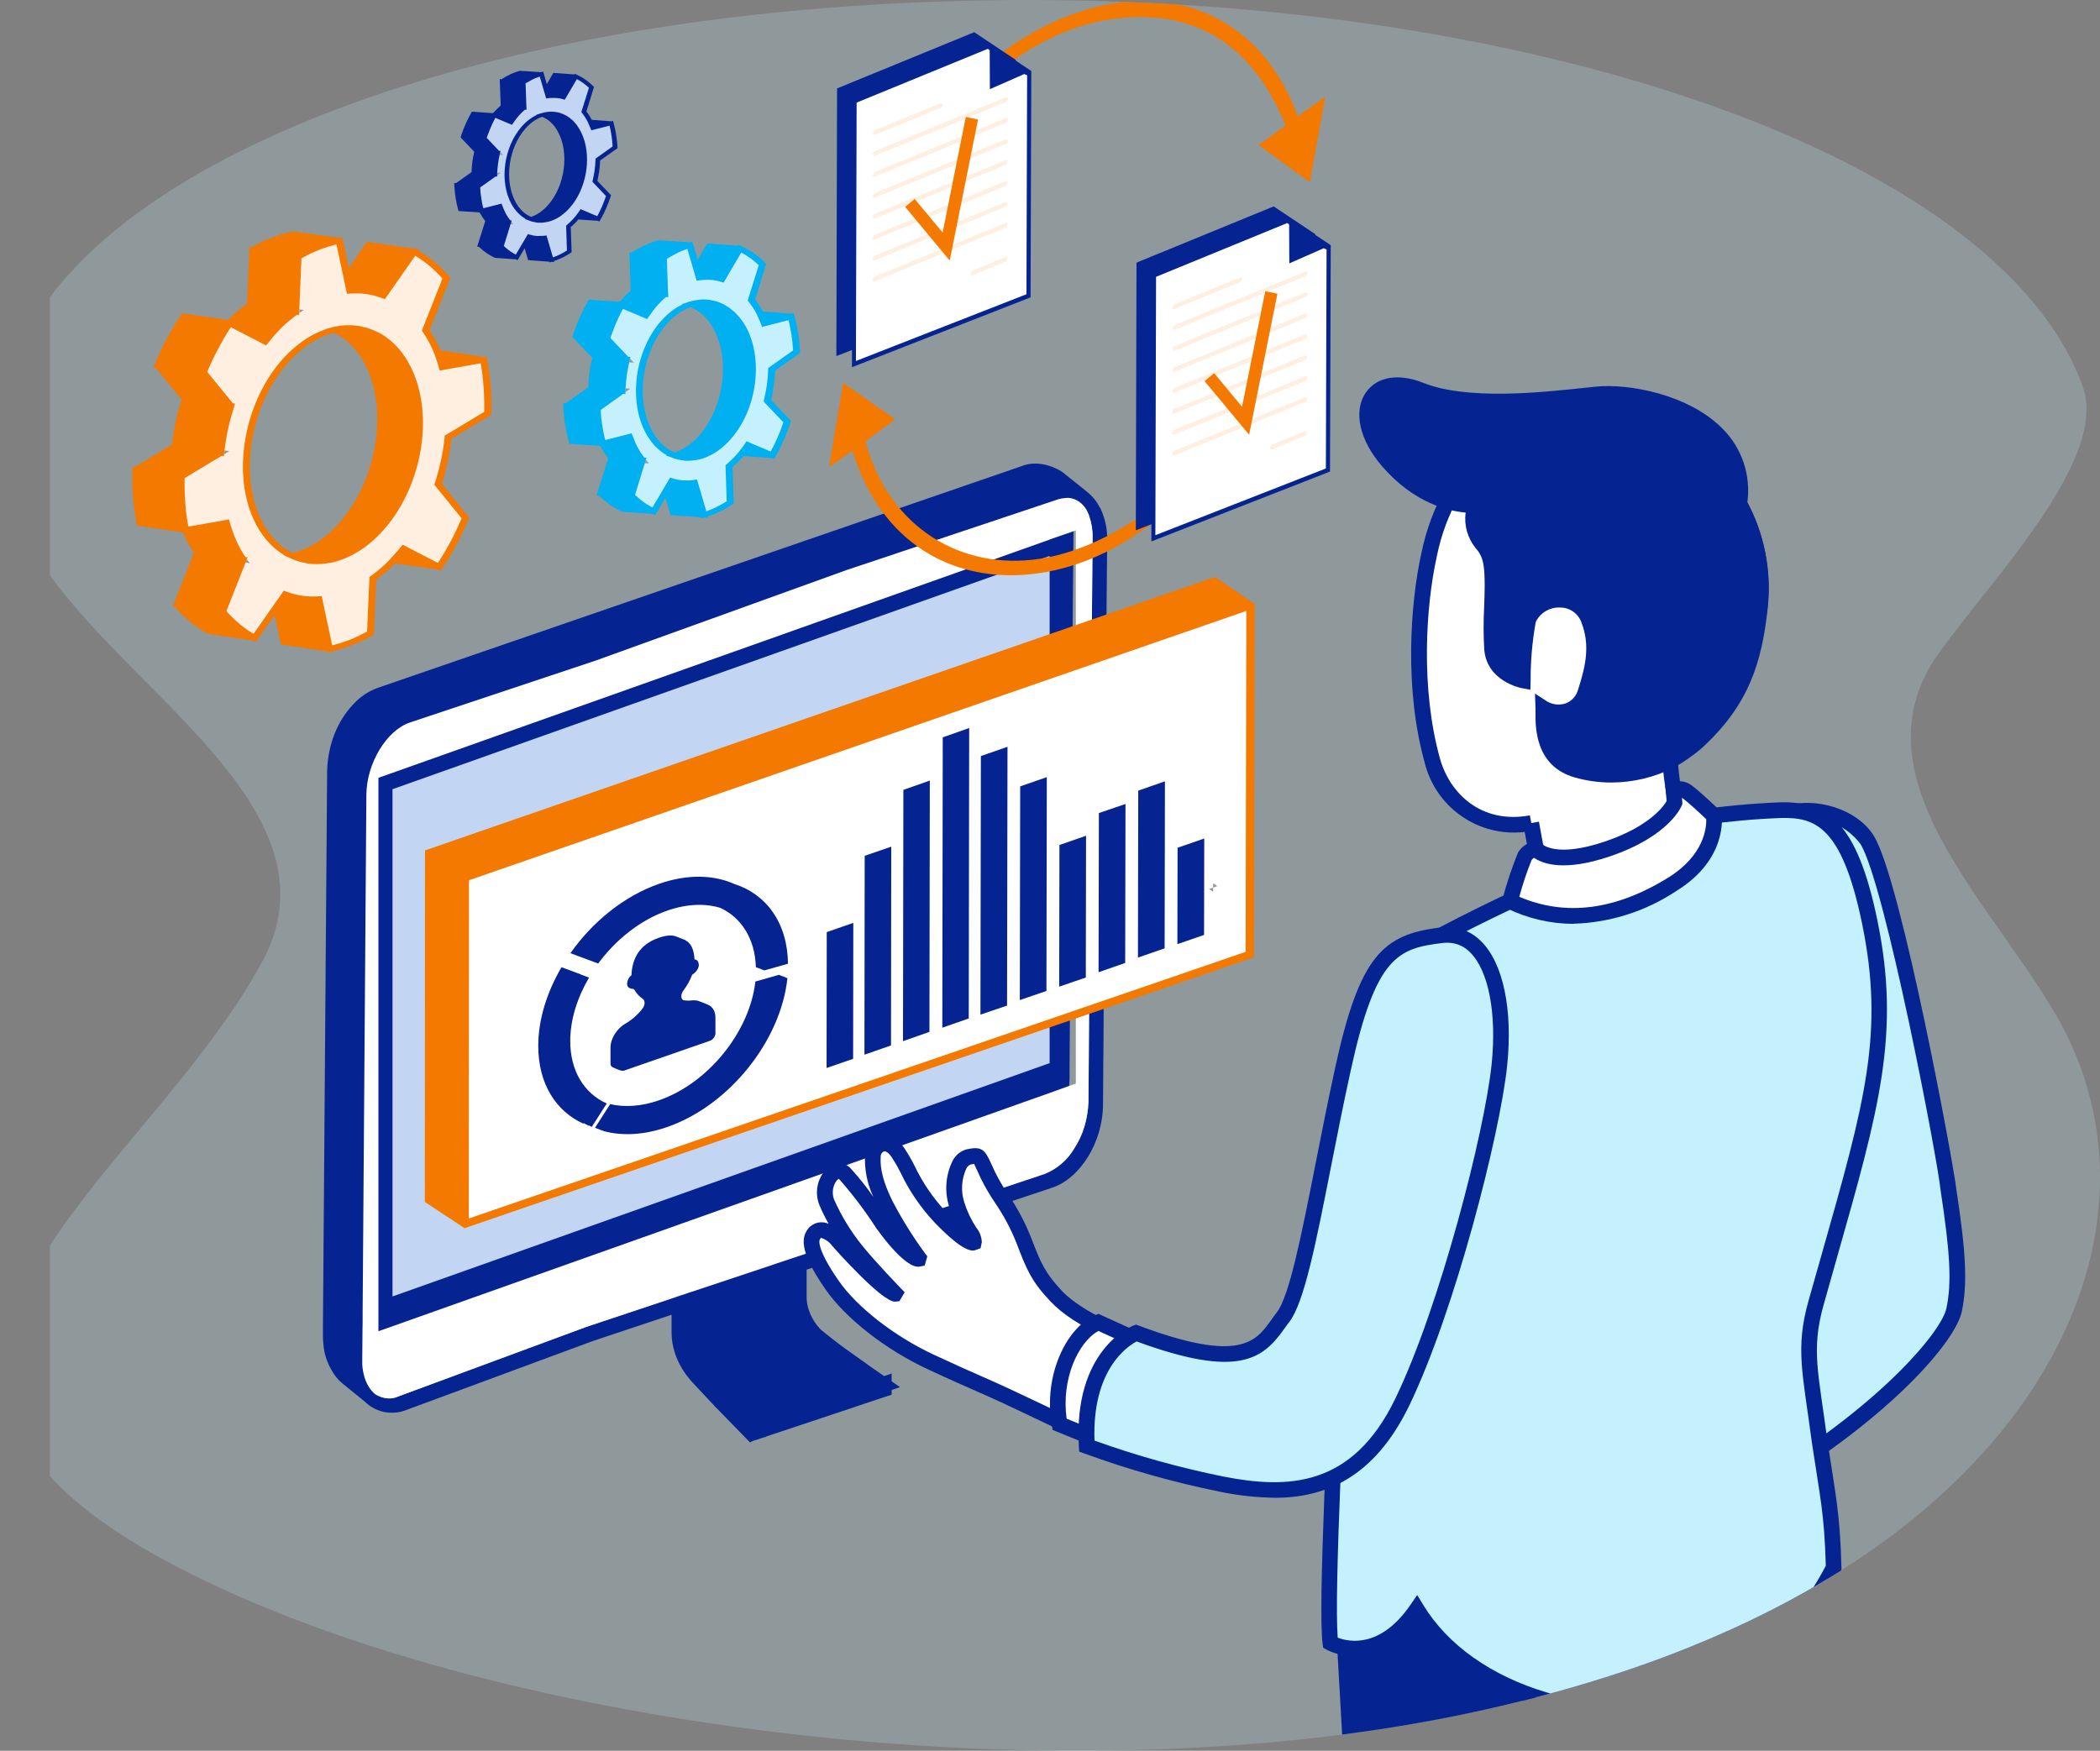 <svg xmlns="http://www.w3.org/2000/svg" xmlns:xlink="http://www.w3.org/1999/xlink" id="Layer_2" viewBox="0 0 336 280.19"><rect x="0" y="0" width="336" height="280.19" fill="#808080" stroke="none"/><defs><style>.cls-1{fill:#f37900;}.cls-2,.cls-3{fill:#c5f1ff;}.cls-3{opacity:.22;}.cls-4{fill:#fff;}.cls-5{fill:none;}.cls-6{fill:#ffefe1;}.cls-7{fill:#062491;}.cls-8{clip-path:url(#clippath);}.cls-9{fill:#00b0f0;}.cls-10{fill:#c2d5f2;}</style><clipPath id="clippath"><path class="cls-5" d="M336,188.43c0,13.29-5.03,26.96-14.83,39.46-12.22,15.59-37.43,36.35-88.17,46.69-31.48,6.42-70.12,7.36-108.78,2.64-37.11-4.52-70.64-13.65-94.41-25.71h0C8.48,240.7-.7,229.56.89,216.46c1.42-11.65,11.2-23.4,21.55-35.83,7.16-8.61,14.57-17.5,19.59-26.86,8.98-16.75-5.18-31.04-18.89-44.86-7.67-7.74-15.61-15.74-19.57-24.17-10.52-22.37,2.47-44.58,35.66-60.93C67.71,9.77,108.25,1.37,153.39.15c42.39-1.15,84.07,4.41,117.36,15.67,33.73,11.41,55.92,27.75,62.49,46.03,3.32,9.23-7.78,23.2-16.69,34.43-2.35,2.96-4.57,5.76-6.32,8.21-10.83,15.18-.03,30.53,10.41,45.38,4.33,6.16,8.42,11.97,10.95,17.7,2.95,6.68,4.41,13.72,4.41,20.87Z"></path></clipPath></defs><g id="Layer_1-2"><g class="cls-8"><rect class="cls-3" x="-17.01" y="-56.06" width="378" height="328.02" transform="translate(64.05 279.94) rotate(-90)"></rect><g id="Group_5765"><path class="cls-7" d="M175.98,81.25c-.53-1.07-1.33-2.02-2.3-2.73h0s0-.02,0-.02l-3.77-3.01c-1.92-1.2-4.08-1.59-5.91-1.08l-103.56,35.67c-1.5.55-2.82,1.43-3.88,2.59-2.6,2.73-4.08,6.46-4.22,10.65l-.67,89.07v1.26s0,.05,0,.05c0,.34,0,.68.04.99l.03.31c.09,1.86.82,3.79,2.08,5.43.3.36.63.7.99.99l3.54,2.87c.12.13.25.24.38.35.2.17.41.32.62.46,0,0,0,.01.02.01h0s.08.06.08.06v-.02c.59.38,1.22.64,1.86.79,1.24.25,2.45.18,3.51-.22l29.06-10.75,1.13-.41,3.05-1.02,9.39-3.13h0s0,2.88,0,2.88c0,2.77,1.23,5.69,3.36,7.96l3.82,4.09h.02s0,0,0,0l3.58,3.68,1.77,1.82.39-.21h0s1.82-.6,1.82-.6h0s.33-.05.33-.05l-.05-.05h0s7.35-2.45,7.35-2.45l1.15-.38,1.15-.39,3.02-1h0s1.17-.39,1.17-.39l.88-.3,1.18-.4,3.43-1.14.84-.28v-.75l.53-.18.81-.28-.72-.5-.62-.43v-1.24l-.43.15-.77.26c-.8-.56-1.56-1.09-2.26-1.58-.37-.27-.74-.53-1.08-.77-.37-.27-.73-.53-1.08-.77-1.92-1.33-3.79-2.74-5.6-4.23-.09-.08-.16-.15-.23-.21-1.3-1.4-2.08-3.17-2.15-4.88,0-.08-.01-.17,0-.25v-4.35l39.29-13.12c4.53-1.51,8.09-7.33,8.13-13.23l.04-5.26v-1.32s.02-1.32.02-1.32l.42-61.96.19-20.47h0c.06-1.73-.32-3.54-1.12-5.26ZM107.41,207.8h0s-13.59,4.54-13.59,4.54l-30.19,11.17c-1,.47-2.27.36-3.43-.29-.16-.1-.31-.22-.45-.35h0s.25-1.64.25-1.64l47.4-16.32h0s0,2.89,0,2.89ZM174.83,85.96l-.19,20.47-.43,63.31v1.32s-.02,1.32-.02,1.32l-.03,3.92c-.1,2.76-.87,5.29-2.23,7.4-1.09,1.88-2.72,3.31-4.74,4.13l-38.17,12.75v-3.12l34.01-11.71c2.44-.96,4.41-2.67,5.7-4.94,1.27-2.04,2.07-4.43,2.33-7.02h0c0-.12.02-.23.03-.34.02-.31.04-.63.04-.94v-1.71s.47-68.16.47-68.16l.16-17.67h0s.03-2.82.03-2.82c0-.5-.02-1.01-.07-1.53l.43.02,2.13,1.94h0c.38,1.13.56,2.27.54,3.37h0Z"></path><path class="cls-4" d="M174.29,82.59c-.08-.23-.17-.45-.28-.67-.65-1.45-2.17-2.4-3.53-2.22-.37.02-.73.08-1.07.18-.09.02-.18.04-.26.08l-33.79,11.3-40.09,14.47-29.69,9.9c-3.73,1.25-6.92,6.53-6.96,11.54l-.6,83v1.32s-.02,1.33-.02,1.33l-.04,4.69v.21c0,.23,0,.46,0,.69.02.28.05.57.1.85.04.24.08.48.14.71.17.75.48,1.49.93,2.17.18.27.39.52.63.74.14.13.29.25.45.35,1.16.65,2.43.75,3.43.29l30.19-11.17,13.59-4.53.57-.19.56-.19.57-.19.47-.15.66-.23.47-.15,16.01-5.34,2.28-.76,38.17-12.75c2.01-.83,3.65-2.25,4.74-4.13,1.37-2.1,2.13-4.64,2.23-7.4l.03-3.92v-1.32s.02-1.32.02-1.32l.43-63.31.19-20.47h0c.03-1.1-.16-2.24-.54-3.37ZM172.09,173.43l-.31.11-.25.09-.46.16h0s-1.23.44-1.23.44l-1.28.46-.84.3-4.81,1.71h0s-25.07,8.9-25.07,8.9l-9.27,3.29-.68.24-.64.23-16.5,5.86h0s-.47.17-.47.17l-.67.24-.18.06-.29.1h0s-.35.13-.35.13l-.22.08h0s-.56.2-.56.2l-.57.2-36.65,13.01-10.24,3.64h0s0,0,0,0v-4.74h0v-83.83l107.42-38.13v-.02l2.64-.91.06-.02,1.14-.4.32-.12v88.57Z"></path><polygon class="cls-10" points="167.94 88.98 167.94 170.14 62.8 207.48 62.8 126.3 167.94 88.98"></polygon><path class="cls-6" d="M38.73,89.95l.18-.43c-.12-.16-.22-.32-.31-.48-.13-.19-.25-.39-.36-.59-.08-.13-.16-.26-.23-.39-.23-.41-.45-.83-.65-1.27-.45-1-.81-2.04-1.12-3.14l-6.02,1.07-.54.1c-.02-.15-.07-.31-.07-.46-.11-.54-.19-1.09-.28-1.64-.08-.69-.16-1.39-.21-2.1-.06-.71-.11-1.42-.11-2.15-.02-.57-.03-1.14,0-1.72,0-.15,0-.31,0-.46l.55-.33,5.16-3.12.61-.37c.02-.16.03-.3.05-.46.25-2.24.72-4.46,1.42-6.63.03-.14.08-.29.13-.44l-.42-.51-3.57-4.39-.38-.47c.05-.15.12-.3.2-.44,1.02-2.46,2.28-4.82,3.72-7.02.08-.14.16-.28.24-.4l.47.25,5.22,2.69c.73-.92,1.5-1.82,2.35-2.64.67-.65,1.36-1.22,2.06-1.75.18-.13.35-.26.53-.38l.03-.45.3-7.88.02-.47c.19-.11.38-.21.55-.29.34-.19.7-.38,1.05-.54.54-.27,1.09-.51,1.63-.72.22-.08.44-.17.66-.25.89-.32,1.8-.56,2.7-.74l.09.45.96,4.5.16.7.49,2.32c1.86-.12,3.67.15,5.38.78l4.92-7.03c.16.09.32.18.45.27,1.71,1,3.3,2.33,4.7,3.96l-3.32,8.37c.58.85,1.1,1.74,1.55,2.74.05.12.1.22.13.35.1.16.15.32.2.5.3.76.57,1.52.79,2.3l6.59-1.17c.02.15.07.31.07.46.48,2.62.66,5.35.6,8.11l-6.37,3.83c-.26,2.53-.81,5.06-1.6,7.51l4.38,5.39c-1.08,2.61-2.39,5.11-3.92,7.44-.08.14-.19.26-.26.4l-5.69-2.94c-.53.65-1.07,1.27-1.64,1.87-.12.15-.25.28-.38.4-.1.14-.21.25-.33.36-.86.8-1.72,1.49-2.59,2.12l-.36,8.77c-2.02,1.13-4.03,1.94-6.05,2.41-.19.04-.36.08-.54.12l-1.7-7.96c-1.87.13-3.68-.13-5.39-.78l-1.4,2.03-.43.6-2.77,3.99-.27.38c-.47-.25-.92-.54-1.37-.85-.34-.23-.68-.46-.99-.73-.06-.02-.1-.07-.14-.11t0-.02c-.33-.25-.64-.52-.93-.8-.09-.05-.17-.12-.23-.2-.36-.33-.72-.69-1.05-1.07v-.02c-.16-.13-.28-.29-.41-.42l.18-.43,2.94-7.48ZM39.94,90.14l-.43-.64-.22.54.66.1ZM47.6,89.31c.29.13.56.2.82.24.3.09.58.14.86.17.28.05.58.08.86.08.3.03.58.04.86.02t.04-.01s.07,0,.09,0c.02,0,.05,0,.07,0h.02s.07,0,.09-.01c.2.02.37-.01.59-.04.85-.09,1.72-.3,2.58-.63.21-.06.39-.13.58-.22.34-.14.67-.29.99-.46.27-.13.52-.26.77-.43.34-.19.66-.42.98-.64.7-.49,1.38-1.05,2.05-1.7,6.75-6.48,9.27-18.24,5.63-26.26-.15-.34-.32-.65-.49-.97-.14-.27-.28-.51-.44-.76-.03-.07-.09-.15-.14-.21-.16-.26-.35-.51-.54-.77-.12-.16-.22-.32-.35-.46-.04-.03-.04-.04-.08-.07-.15-.19-.27-.34-.44-.51-.15-.17-.29-.32-.45-.47-.16-.15-.31-.27-.46-.4-.3-.24-.6-.48-.93-.69-.48-.34-1.01-.61-1.56-.83-.25-.14-.54-.25-.82-.3-.28-.09-.55-.17-.83-.22-.3-.09-.57-.12-.85-.16-.3-.05-.6-.08-.88-.07-.29-.01-.6-.02-.89,0-.86.02-1.71.17-2.57.42-2.07.62-4.15,1.85-6.1,3.74-6.74,6.51-9.23,18.24-5.59,26.24,1.22,2.69,2.99,4.61,5.03,5.73.48.28,1,.5,1.49.64ZM35.89,72.51l-.03.2.83-.51-.75-.11c0,.14-.04.28-.05.42ZM47.9,50.09l.68-.48-.66-.1-.02.58Z"></path><path class="cls-1" d="M78.61,66.38v-.21c.08-2.84-.12-5.6-.6-8.23-.02-.15-.05-.27-.07-.42l-.08-.32-.02-.15-.44.07-6.95-1.06c-.07-.21-.16-.4-.24-.58-.4-.88-.88-1.74-1.48-2.64l3.33-8.39-.15-.19c-1.44-1.66-3.06-3.05-4.88-4.1l.14-.21-.66-.1-.41-.23-.1.14-7.3-1.07-2.9,4.2-.84-4.02-.16-.72-.04-.18-.49.1-7.4-1.04c-2.22.45-4.43,1.29-6.57,2.5l-.4-.06v.29s-.03.62-.03.62l-.35,8.19c-.93.69-1.75,1.37-2.47,2.08-.14.12-.31.3-.45.46l-.08-.03-.09.12-7.29-1.07-.2.29c-1.54,2.3-2.9,4.84-4.04,7.55-.07.11-.1.24-.16.37l-.07.21-.13.29.4.06,4.11,5.06c-.76,2.35-1.27,4.75-1.53,7.18l-5.95,3.59-.4-.06v.31s0,.21,0,.21c0,.14-.02.27,0,.4-.06,2.85.18,5.61.68,8.2l.06.33,7.27,1.08.03.16.13-.02c.06.17.13.34.21.51.39.86.88,1.72,1.47,2.62l-3.07,7.79-.23.58-.11.28.4.06c1.51,1.72,3.24,3.14,5.15,4.2l.2.08,7.18,1.07.38.22.1-.14.44-.64,2.48-3.52.99,4.7,7.28,1.08.03.16.5-.09.63.09-.06-.23c.39-.07.76-.18,1.12-.28,1.75-.5,3.48-1.23,5.16-2.19l.23-.12.37-8.81c.93-.69,1.74-1.34,2.46-2.05.18-.17.36-.35.55-.54l6.85.98.43.22.1-.14.19-.26c.09-.12.16-.26.25-.38,1.54-2.32,2.85-4.86,3.97-7.54l.09-.22-4.38-5.39c.74-2.36,1.27-4.77,1.52-7.22l6.39-3.84ZM71.15,69.93c-.26,2.53-.8,5.04-1.61,7.46l-.05.19,4.37,5.37c-1.08,2.55-2.35,4.94-3.8,7.14l-5.63-2.92-.3.37c-.5.6-1.02,1.21-1.63,1.85l-.54.58h-.02c-.04.07-.09.11-.14.16-.74.71-1.54,1.38-2.53,2.09l-.16.12-.38,8.73c-1.82,1.02-3.71,1.77-5.58,2.2l-1.68-7.87-.5.03c-1.77.13-3.49-.13-5.1-.73l-.46-.18-1.77,2.52-3.07,4.4c-.09-.03-.16-.09-.2-.13-.28-.15-.54-.32-.8-.52-.4-.27-.79-.56-1.14-.86-.34-.28-.68-.57-.99-.88-.42-.4-.84-.81-1.21-1.26l3.05-7.74.22-.54v-.02s.11-.3.11-.3l-.35-.05c-.58-.87-1.02-1.68-1.39-2.49-.4-.88-.75-1.85-1.11-3.07l-.11-.45h-.02s-6.48,1.15-6.48,1.15c-.1-.49-.19-.98-.26-1.49.01-.02,0-.06-.02-.09-.08-.65-.16-1.33-.21-2.01-.11-1.37-.15-2.75-.12-4.18l5.92-3.56.35.05.04-.28.03-.2c0-.14.04-.28.05-.42.24-2.25.73-4.48,1.42-6.63.03-.14.09-.27.12-.4l.05-.21.09-.27-.35-.05-4.1-5.02v-.02c.66-1.59,1.4-3.11,2.22-4.55.21-.41.44-.8.67-1.17.27-.48.58-.95.89-1.41l5.63,2.91.3-.37c.33-.4.64-.78.94-1.14.46-.54.93-1.02,1.36-1.45.71-.67,1.46-1.3,2.34-1.94l.35.05v-.33s.03-.58.03-.58l.34-8.17s.1-.05.13-.08c.73-.4,1.48-.78,2.26-1.1.39-.17.79-.33,1.2-.46.61-.21,1.23-.4,1.82-.55.06-.02.13-.02.19-.04l1.07,5,.61,2.89.5-.03c1.78-.13,3.5.12,5.11.73l.46.17,4.86-6.95c1.59.96,3.06,2.17,4.35,3.65l-3.29,8.32.11.18c.63.91,1.13,1.8,1.53,2.69l.08.19c.24.53.46,1.11.66,1.77.13.38.25.75.35,1.13l.13.44,6.55-1.16c.44,2.46.62,5.1.56,7.78l-6.35,3.82v.19Z"></path><path class="cls-1" d="M65.32,58c-.03-.11-.1-.22-.17-.32-.16-.3-.36-.59-.58-.87-.25-.39-.53-.75-.85-1.1-.21-.25-.43-.47-.67-.69.01-.02-.02-.03-.04-.04-.29-.28-.58-.54-.9-.78-.62-.49-1.31-.91-2.01-1.2-.34-.17-.71-.31-1.06-.42-.23-.09-.45-.16-.68-.19-.33-.11-.67-.17-1-.23-1.55-.24-3.14-.11-4.72.35l-.12.04-.44.11.06.02c-2.06.69-4.05,1.96-5.89,3.72-6.83,6.61-9.38,18.57-5.69,26.69,1.16,2.55,2.82,4.49,4.86,5.72l-.08.02.41.19.77.35c.06.02.13.04.2.08.35.15.69.28,1.07.4.02,0,.03.01.06.02.27.08.53.13.79.19t.05,0c.16.05.32.08.47.11.45.06.94.11,1.41.11h.02c.45,0,.93-.03,1.4-.08.63-.07,1.25-.19,1.88-.37,1.21-.35,2.41-.9,3.58-1.64.7-.43,1.38-.95,2.06-1.53.27-.23.52-.46.76-.7,6.85-6.58,9.41-18.57,5.71-26.7-.2-.44-.41-.86-.67-1.26ZM41.6,82.79c-3.57-7.85-1.1-19.42,5.5-25.81,1.86-1.8,3.9-3.03,5.94-3.62.13-.04.27-.08.4-.1,2.23,1.06,4.06,3.03,5.29,5.72,3.57,7.86,1.09,19.44-5.53,25.83-1.96,1.89-4.18,3.16-6.38,3.69-2.17-1.06-3.98-3.01-5.21-5.71Z"></path><path class="cls-2" d="M102.61,74.08l.14-.44c-.11-.15-.23-.29-.33-.46-.3-.38-.59-.8-.84-1.25-.35-.63-.64-1.33-.89-2.01l-3.75.96-.49.12h-.02c-.03-.14-.09-.29-.1-.44-.42-1.51-.65-3.08-.77-4.7-.01-.15-.02-.3-.03-.46l.55-.38,2.89-2.05.58-.41c0-.14,0-.3.03-.44.06-1.39.24-2.79.56-4.16.02-.14.06-.29.1-.45l-.46-.48-2.31-2.41-.42-.45c.05-.14.09-.29.15-.43.55-1.57,1.19-3.1,1.98-4.53.07-.14.17-.28.23-.42l.48.21,3.43,1.45c.44-.65.91-1.28,1.41-1.86.2-.21.38-.42.58-.59.14-.15.26-.27.41-.41.05-.04.09-.09.15-.13.17-.14.31-.27.48-.41v-.45s-.19-4.9-.19-4.9v-.47c.16-.12.33-.22.51-.33.4-.25.79-.47,1.19-.68.25-.11.48-.24.72-.33.58-.27,1.19-.5,1.78-.66l.12.44.76,2.54.21.69.45,1.52c1.22-.18,2.43-.1,3.6.25l2.87-4.88c.16.08.33.15.47.24,1.12.56,2.17,1.33,3.15,2.3l-1.75,5.68c.41.53.8,1.09,1.16,1.74l.03.05c.09.16.17.31.24.48.24.48.44.97.65,1.48l4.28-1.1c.03.15.09.3.1.45.45,1.65.69,3.38.78,5.17l-4,2.83c-.05,1.68-.28,3.39-.68,5.04l3.15,3.33c-.56,1.73-1.26,3.42-2.14,4.97-.07.14-.14.28-.21.41l-3.91-1.66c-.31.45-.66.89-1,1.33-.1.13-.21.27-.33.42-.03.03-.07.09-.11.12-.52.56-1.04,1.07-1.59,1.53l.2,5.8c-1.24.81-2.46,1.42-3.72,1.82-.16.06-.32.12-.51.17l-1.52-5.18c-1.22.18-2.43.1-3.6-.25l-.83,1.4-.37.65-1.43,2.4-.25.42c-.2-.1-.4-.2-.59-.31-.06-.02-.12-.05-.17-.09-.19-.08-.37-.19-.54-.31-.43-.25-.84-.55-1.22-.88-.22-.17-.44-.36-.65-.56-.16-.12-.29-.26-.44-.4l.13-.42,1.47-4.8ZM103.34,73.55l-.17.57.66.05-.49-.62ZM107.94,72.88c.16.08.34.13.55.17.16.08.36.12.56.13.19.05.38.07.56.09.21.02.4.03.59.02.2,0,.39,0,.59-.04.26-.02.53-.06.78-.13.03,0,.05,0,.07,0h.04c.2-.05.43-.12.63-.19l.16-.06.04-.02c1.36-.5,2.7-1.43,3.9-2.77,4.13-4.62,5.2-12.5,2.39-17.6-.23-.42-.5-.81-.77-1.18-.23-.33-.49-.62-.76-.89t-.04-.02c-.06-.06-.12-.13-.2-.18-.11-.12-.24-.22-.37-.31-.1-.1-.23-.19-.35-.28-.37-.27-.76-.5-1.17-.66-.17-.09-.34-.17-.53-.21-.13-.07-.28-.11-.44-.13l-.18-.05c-.17-.04-.33-.07-.51-.08-.38-.07-.78-.08-1.16-.06-.2,0-.39,0-.58.06-.4.03-.79.12-1.18.24-.24.05-.48.14-.72.25-1.28.51-2.5,1.4-3.63,2.66-4.13,4.62-5.19,12.5-2.37,17.62.9,1.62,2.09,2.76,3.42,3.42.18.11.4.2.66.26ZM100.08,62.56v.18s.77-.54.77-.54l-.76-.05c0,.14-.02.28-.01.42ZM101.43,58.04l-.63-.65-.06.2c-.03.13-.07.26-.07.4l.76.05Z"></path><path class="cls-9" d="M124.01,59.31l4.02-2.84-.02-.21c-.09-1.85-.35-3.61-.79-5.29-.03-.14-.07-.27-.11-.41l-.08-.32-.03-.15-.43.1-4.54-.35c-.03-.11-.08-.19-.13-.28-.3-.54-.64-1.07-1.07-1.64l1.76-5.71-.17-.17c-1.01-1-2.1-1.82-3.34-2.42-.14-.08-.29-.17-.44-.23l-.1-.04-.4-.2-.1.17-4.88-.36-1.53,2.62-.6-2.07-.21-.69-.05-.18-.51.13-4.93-.32c-1.46.41-2.87,1.07-4.23,1.96l-.4-.03v.29s.03.6.03.6l.18,5.24c-.55.5-1.03.97-1.47,1.45-.06.06-.14.15-.21.24l-.07-.03-.08.13-4.87-.35-.18.3c-.88,1.58-1.65,3.27-2.26,5.08-.04.11-.08.25-.12.36l-.07.22.3.32,2.88,3.02c-.38,1.57-.6,3.15-.63,4.73l-3.62,2.57-.4-.03.02.3v.22c0,.14.01.25.01.38.11,1.83.41,3.62.87,5.28l.08.32,4.88.34.04.16h.09s.12.2.12.2c.3.54.66,1.06,1.09,1.63l-1.6,5.08-.18.59-.09.29.4.03c1.1,1.06,2.31,1.9,3.62,2.51l.22.05,4.74.34.42.19.09-.15.39-.67,1.15-1.93.81,2.75,4.9.36.04.16.46-.13.64.06-.08-.23c.21-.06.39-.13.6-.2,1.13-.42,2.27-1,3.36-1.73l.2-.13-.2-5.84c.58-.49,1.06-.96,1.49-1.45.09-.09.18-.2.27-.31l4.46.31.42.18.09-.15.16-.28c.08-.13.15-.27.22-.39.86-1.57,1.58-3.28,2.18-5.07l.07-.22-3.18-3.34c.36-1.56.58-3.15.64-4.73ZM125.33,67.6c-.53,1.64-1.23,3.21-2.02,4.66l-3.87-1.64-.25.39c-.23.34-.47.66-.71.97-.09.11-.17.22-.26.33l-.43.51c-.46.5-.95.98-1.54,1.49l-.17.14.19,5.77c-1.06.68-2.15,1.22-3.26,1.6l-1.49-5.09-.52.08c-1.13.16-2.24.09-3.32-.24l-.47-.14-1.13,1.92-1.69,2.85c-.15-.06-.29-.13-.41-.22-.31-.16-.6-.34-.89-.55-.28-.21-.57-.41-.84-.65-.2-.18-.42-.37-.64-.58v-.02s1.56-5.05,1.56-5.05l.17-.57.1-.31-.35-.02c-.41-.51-.71-.99-.99-1.49-.3-.55-.58-1.19-.87-1.97l-.16-.43-4.23,1.08c-.08-.28-.14-.55-.2-.84-.1-.45-.19-.91-.25-1.37-.15-.84-.25-1.73-.27-2.61l3.6-2.57.36.02v-.27s0-.02,0-.02v-.18c0-.14.02-.28.01-.42.08-1.4.26-2.79.58-4.16,0-.14.04-.27.07-.4l.06-.2v-.02s.07-.26.07-.26l-.35-.02-2.85-3.01c.04-.15.1-.31.16-.47.06-.16.12-.32.18-.48.47-1.31,1.02-2.53,1.66-3.71l3.87,1.63.27-.39c.5-.73.94-1.31,1.39-1.81.41-.45.83-.88,1.36-1.33l.36.02v-.33s-.04-.58-.04-.58l-.18-5.2c.17-.12.36-.23.54-.34.26-.15.52-.29.79-.43.02,0,.03-.03.07-.05.23-.12.48-.24.71-.34.4-.17.78-.31,1.17-.44l.88,3.02.6,2.07.5-.07c1.15-.17,2.26-.1,3.32.22l.5.15,2.82-4.81c.99.51,1.93,1.2,2.8,2.02l-1.77,5.65.14.16c.44.58.82,1.13,1.12,1.68l.26.51.04.08c.09.2.18.42.28.64.1.24.21.47.3.73l.16.43,4.24-1.08c.38,1.52.62,3.16.72,4.84l-3.98,2.82v.2c-.05,1.66-.28,3.32-.69,4.96l-.03.21,3.14,3.31Z"></path><path class="cls-9" d="M118.74,51.35c-.13-.19-.25-.36-.39-.52-.2-.24-.4-.46-.59-.68-.07-.07-.15-.14-.22-.21-.13-.11-.27-.22-.4-.32-.35-.32-.73-.57-1.14-.79-.14-.08-.29-.17-.44-.23-.51-.26-1.07-.44-1.66-.54-.21-.06-.41-.08-.61-.09-.06-.02-.14-.03-.19-.03-.46-.04-.92-.03-1.39.05-.23.03-.44.05-.65.1-.22.04-.45.11-.66.17-.18.03-.34.09-.5.15l-.08.03-.69.22.1.04c-1.22.57-2.39,1.45-3.44,2.65-4.21,4.73-5.31,12.82-2.42,18.05.85,1.54,1.98,2.71,3.28,3.43l-.15.04,1.07.39c.23.11.5.2.77.24.2.06.42.1.64.14.19.04.4.07.61.09.23.01.43.04.66,0,.2,0,.41-.01.64-.04.42-.04.84-.11,1.26-.23.11-.02.22-.04.31-.1.11-.02.21-.06.31-.1.75-.28,1.46-.66,2.14-1.15.18-.12.35-.25.52-.39.33-.28.66-.58.97-.89.18-.16.33-.34.48-.51,4.24-4.73,5.34-12.83,2.45-18.06-.18-.33-.38-.64-.58-.92ZM104.37,69.01c-2.74-4.97-1.7-12.66,2.3-17.16,1.13-1.26,2.39-2.16,3.67-2.63.06-.02.1-.04.17-.04,1.48.57,2.72,1.75,3.64,3.41,2.73,4.95,1.69,12.66-2.32,17.15-1.13,1.26-2.4,2.14-3.72,2.63l-.14.05c-1.46-.57-2.69-1.74-3.6-3.4Z"></path><path class="cls-10" d="M81.3,35.85l.1-.31c-.08-.11-.16-.2-.23-.32-.21-.26-.4-.55-.58-.86-.24-.44-.44-.91-.61-1.39l-2.59.66-.34.09h-.01c-.02-.09-.06-.2-.07-.3-.29-1.04-.45-2.12-.53-3.24,0-.11-.02-.21-.02-.31l.38-.26,1.99-1.41.4-.28c0-.09,0-.2.02-.3.04-.96.17-1.92.38-2.86.01-.1.04-.2.07-.31l-.32-.33-1.59-1.66-.29-.31c.03-.09.06-.2.11-.3.38-1.08.82-2.14,1.37-3.12.05-.1.11-.19.16-.29l.33.15,2.36,1c.31-.45.62-.88.97-1.28.14-.15.26-.29.4-.4.1-.1.18-.19.28-.28.04-.03.06-.06.1-.09.11-.1.22-.19.33-.28v-.31s-.13-3.38-.13-3.38v-.32c.11-.09.23-.15.35-.23.28-.17.54-.32.82-.47.17-.08.33-.16.5-.23.4-.19.82-.34,1.23-.46l.08.31.53,1.75.14.47.31,1.05c.84-.12,1.68-.07,2.48.17l1.98-3.36c.11.05.23.1.33.16.77.39,1.5.91,2.17,1.58l-1.21,3.91c.29.37.55.75.8,1.2l.02.03c.06.11.12.21.16.33.17.33.3.67.45,1.02l2.95-.75c.02.1.06.21.07.31.31,1.14.48,2.33.53,3.56l-2.76,1.95c-.03,1.16-.19,2.33-.47,3.47l2.17,2.29c-.38,1.19-.87,2.35-1.47,3.42-.05.1-.09.2-.15.28l-2.7-1.14c-.22.31-.45.61-.69.91-.07.09-.15.19-.23.29-.02.02-.05.06-.07.08-.36.39-.72.74-1.1,1.05l.14,4c-.85.56-1.69.98-2.56,1.26-.11.04-.22.08-.35.12l-1.05-3.57c-.84.12-1.67.07-2.48-.17l-.57.97-.26.45-.98,1.65-.17.29c-.14-.07-.28-.14-.4-.21-.04-.01-.09-.04-.12-.06-.13-.06-.26-.13-.37-.21-.3-.17-.58-.38-.84-.6-.15-.12-.31-.25-.45-.39-.11-.08-.2-.18-.3-.28l.09-.29,1.01-3.31ZM81.8,35.48l-.12.39.45.03-.34-.43ZM84.97,35.03c.11.05.23.09.38.11.11.05.25.08.38.09.13.03.26.05.38.06.14.01.28.02.41.01.14,0,.27,0,.4-.03.18-.01.36-.04.54-.09.02,0,.03,0,.05,0h.03c.14-.03.3-.08.44-.13l.11-.04h.03c.93-.36,1.86-.99,2.69-1.92,2.85-3.18,3.58-8.61,1.64-12.12-.16-.29-.34-.56-.53-.81-.16-.22-.34-.43-.52-.61t-.03-.02s-.08-.09-.14-.12c-.08-.08-.17-.15-.25-.22-.07-.07-.16-.13-.24-.19-.26-.19-.53-.34-.81-.46-.12-.06-.23-.12-.37-.15-.09-.05-.19-.08-.3-.09l-.12-.04c-.11-.02-.23-.05-.35-.06-.26-.05-.54-.06-.8-.04-.14,0-.27,0-.4.04-.27.02-.54.08-.81.17-.17.03-.33.1-.49.17-.88.35-1.72.96-2.5,1.83-2.84,3.18-3.57,8.61-1.63,12.13.62,1.12,1.44,1.9,2.36,2.36.12.07.28.14.45.18ZM79.56,27.92v.12s.53-.37.53-.37l-.52-.04c0,.09-.01.19,0,.29ZM80.49,24.8l-.43-.45-.04.14c-.02.09-.05.18-.05.27l.52.04Z"></path><path class="cls-7" d="M92.56,20.44c-.05-.08-.1-.17-.15-.24-.09-.13-.17-.25-.27-.36-.14-.16-.28-.32-.41-.47-.02-.03-.05-.05-.07-.07s-.05-.05-.07-.07c-.09-.07-.18-.15-.27-.22-.16-.15-.34-.28-.53-.39-.08-.05-.17-.11-.26-.15-.07-.04-.13-.07-.2-.1-.03-.02-.07-.04-.1-.05-.05-.03-.11-.04-.16-.07-.31-.14-.64-.25-.98-.3-.12-.03-.23-.04-.35-.05-.02,0-.05,0-.07,0-.04-.01-.09-.02-.13-.02h0c-.32-.03-.63-.02-.96.03-.11.01-.2.03-.3.05-.05,0-.1,0-.14.02-.15.03-.31.08-.46.12-.08.01-.16.04-.24.07-.04.01-.07.02-.11.03l-.06.02-.47.15.07.03h0c-.84.39-1.65,1-2.37,1.82-2.9,3.26-3.65,8.83-1.67,12.43.59,1.06,1.36,1.86,2.26,2.37l-.1.03.73.27s0,0,0,0c.16.08.35.14.53.17.14.04.29.07.44.09.11.02.22.04.33.05.03,0,.06,0,.08.01.16,0,.3.02.46,0,.13,0,.27,0,.41-.03,0,0,.02,0,.02,0,.03,0,.07-.02.1-.02.25-.03.51-.07.77-.14.06-.01.12-.03.18-.06.01,0,.02,0,.03-.01.08-.01.15-.04.22-.07.52-.19,1.01-.45,1.48-.79.08-.06.17-.12.25-.19.04-.03.07-.05.11-.08.23-.19.45-.4.67-.61.12-.11.23-.23.33-.35.36-.41.7-.85.99-1.32,2.07-3.3,2.44-7.96.7-11.11-.08-.14-.16-.26-.24-.39ZM82.51,32.36c-1.89-3.42-1.17-8.72,1.59-11.82.78-.87,1.65-1.49,2.53-1.81.04-.02.07-.03.12-.03h0c1.02.39,1.87,1.21,2.5,2.35,1.88,3.41,1.16,8.72-1.6,11.81-.78.87-1.65,1.47-2.56,1.81l-.1.04c-1.01-.4-1.85-1.2-2.48-2.34Z"></path><path class="cls-7" d="M96.03,25.68l2.77-1.96v-.14c-.07-1.27-.25-2.48-.56-3.64-.02-.1-.05-.18-.07-.28l-.02-.08-.04-.14h0l-.02-.1-.3.07h0l-3.13-.24h0c-.02-.07-.05-.13-.09-.2-.2-.37-.44-.74-.74-1.13l1.21-3.93-.12-.12c-.7-.69-1.45-1.26-2.3-1.67h0c-.1-.06-.2-.12-.3-.16l-.07-.03-.28-.14-.07.12h0l-3.36-.25-1.05,1.81h0l-.41-1.42-.02-.06-.12-.41h0l-.03-.12-.35.09-3.4-.22c-1.01.28-1.98.74-2.92,1.35l-.28-.02v.2s.02.41.02.41l.13,3.61c-.38.34-.71.67-1.01,1-.04.04-.09.1-.15.16h0l-.05-.02-.05.09-3.35-.24-.12.21c-.61,1.09-1.14,2.25-1.56,3.5-.03.08-.06.17-.08.25l-.05.15.2.22,1.99,2.08c-.26,1.08-.41,2.17-.43,3.26l-2.49,1.77-.28-.02v.21s.01.15.01.15c0,.09.01.17.01.26.08,1.26.29,2.49.6,3.64l.06.22,3.36.23h0l.03.11h.06s.08.14.08.14c.2.37.45.73.75,1.12l-1.1,3.5-.13.41-.06.2.28.02c.75.73,1.59,1.31,2.49,1.73l.15.04,3.26.23.29.13.06-.1.27-.46.79-1.33h0l.56,1.89,3.37.25h0l.03.11.32-.09.44.04-.05-.16h0c.15-.04.27-.09.41-.14.78-.29,1.57-.69,2.31-1.19l.13-.09-.14-4.02c.4-.34.73-.66,1.03-1,.06-.06.12-.14.18-.22l3.07.21h0l.29.12.06-.1.09-.15.02-.04s.02-.03.03-.05c.04-.07.08-.15.13-.22.6-1.08,1.09-2.26,1.5-3.49l.05-.15-2.19-2.3c.25-1.07.4-2.17.44-3.26ZM96.95,31.39c-.37,1.13-.85,2.21-1.39,3.21l-2.67-1.13-.17.27c-.16.23-.32.45-.49.67-.06.08-.12.15-.18.23l-.14.16-.16.19h0c-.31.35-.65.67-1.06,1.03l-.11.1.13,3.97c-.73.47-1.48.84-2.24,1.1h0l-.23-.8-.8-2.71h0l-.36.05c-.19.03-.39.01-.58.02-.19,0-.39.04-.58.02-.38-.03-.76-.1-1.13-.21l-.32-.1h0l-.26.44-.52.88h0s-1.16,1.96-1.16,1.96h0c-.11-.04-.2-.09-.28-.15,0,0,0,0,0,0-.11-.05-.2-.13-.31-.19-.1-.06-.21-.12-.31-.19-.2-.14-.39-.29-.58-.44-.14-.12-.29-.26-.44-.4h0s1.08-3.49,1.08-3.49l.12-.39.07-.21-.24-.02s-.07-.09-.1-.14c-.23-.3-.42-.59-.58-.88-.13-.24-.26-.53-.39-.83-.07-.17-.14-.33-.21-.53l-.11-.29h0l-1.46.37-1.46.37c-.02-.07-.03-.14-.05-.21-.03-.12-.06-.24-.09-.37-.05-.2-.08-.41-.11-.61-.02-.11-.05-.22-.06-.34-.1-.58-.17-1.19-.19-1.8h0s2.46-1.75,2.46-1.75h.02s.24,0,.24,0v-.19s0-.02,0-.02v-.12c0-.09.01-.19,0-.29.03-.46.07-.92.13-1.38.07-.5.15-1,.27-1.49,0,0,0-.01,0-.02,0-.09.03-.17.05-.25l.04-.14h0s0-.01,0-.01l.05-.18-.24-.02-1.97-2.07c.03-.1.07-.21.11-.32.04-.11.08-.22.12-.33.08-.23.18-.44.26-.66.26-.65.55-1.29.88-1.9l2.66,1.12h0s.19-.27.19-.27c.34-.5.65-.9.96-1.25.28-.31.57-.6.94-.91l.24.02v-.23s-.02-.2-.02-.2v-.2s-.13-3.58-.13-3.58c.12-.09.25-.16.38-.23.18-.11.36-.2.54-.3.01,0,.02-.02.05-.03.16-.08.33-.16.49-.24h0c.27-.11.54-.21.81-.3l.61,2.08.42,1.42.34-.05c.2-.03.4-.02.6-.03.58-.02,1.15.01,1.69.18l.34.1h0l.97-1.65.97-1.65c.68.35,1.33.83,1.93,1.39l-1.22,3.89.1.11c.3.4.56.78.77,1.16l.18.35.02.04v.02c.07.14.14.29.2.44.07.16.14.32.21.5l.1.25.02.04,1.46-.37,1.46-.37h0c.26,1.05.42,2.17.49,3.33l-2.74,1.95v.14c-.03,1.14-.19,2.29-.47,3.42l-.02.14,2.16,2.28Z"></path><path class="cls-4" d="M74.39,140.43l.63-.22h.03s125.03-43.34,125.03-43.34l-.12,55.92-.03.02h-.03s-.64.22-.64.22h-.03s-.64.22-.64.22l-.03.02-3.18,1.1-1.33.44-119.06,40.87-.66.22-.03.02.03-55.47h.03ZM194.76,141.8l-.66-.44v.69s-.66.22-.66.22l.66.44v-.66s.66-.24.66-.24Z"></path><path class="cls-1" d="M200.74,96.64l-.66-.44-5.7-3.86-.34.11-125.38,43.42-.66.22v.66h0l-.03,55.6,5.7,3.77.66.44.31-.11.37-.13,119.06-40.86.66-.24.66-.22,3.18-1.1h.03s.64-.22.64-.22l.03-.02.64-.22h.03s.69-.23.69-.23l.12-55.9h0v-.67ZM199.27,152.36h-.03s-.64.22-.64.22h-.03s-3.18,1.09-3.18,1.09l-.66.24-.66.22-119.06,40.87.03-54.13h0l124.37-43.1-.11,54.57-.03.02Z"></path><path class="cls-7" d="M186.39,125.05l-.05,26.72-4.27,1.48.05-26.72,4.27-1.49ZM192.68,134.18l-.03,15.44-4.27,1.48.03-15.43,4.27-1.48ZM180.08,128.65l-.05,25.46-4.26,1.48.05-25.47,4.27-1.46ZM136.53,147.7l-.03,21.75-4.25,1.47.03-21.75,4.25-1.48ZM142.6,135.49l-.04,31.82-4.25,1.48.04-31.83,4.25-1.46ZM167.49,124.36l-.06,34.23-4.26,1.46.06-34.2,4.26-1.48ZM173.77,133.74l-.04,22.7-4.26,1.46.04-22.67,4.26-1.48ZM148.77,124.92l-.06,40.22-4.23,1.48.06-40.21,4.23-1.49ZM155.07,116.51l-.07,46.48-4.23,1.48.07-46.47,4.23-1.49ZM161.2,119.52l-.07,41.41-4.26,1.45.07-41.38,4.26-1.49Z"></path><path class="cls-7" d="M125.92,156.53s-.18-.1-.41-.19c0,0,0,0,0,0h-.02c-.37-.14-.84-.3-.83-.34l-3.8,1.08c-.9,7.99-7.48,16.26-15.45,19.02-2.84.98-5.49,1.13-7.78.6l-2.43,3.79c.07.02.51.19.86.32v.02s.08.02.12.03c.16.06.28.11.32.11.02,0,.04,0,.05.01l-.02.02c2.96.82,6.46.67,10.21-.63,9.97-3.46,18.22-13.86,19.25-23.87l-.07.02s0,0,0,0Z"></path><path class="cls-7" d="M100.09,163.79c-1.38.81-2.41,2.4-2.41,3.87v2.55c0,.28.12.48.32.58.14.07,1.2.56,1.54.57.02,0,.05,0,.07,0,0,0,0,0,0,0h0c.09,0,.19,0,.29-.04l13.67-4.75c.5-.17.9-.71.9-1.21v-2.55c0-1-.48-1.72-1.22-2.03-.01,0-.01-.01-.03-.02-.09-.05-1.26-.49-1.35-.53-.33-.13-.72-.18-1.14-.13-.5.06-.98.04-1.43-.04-.4-.29-.38-.97.05-1.54.57-.77,1.07-1.64,1.39-2.52.48-.29,1.07-.95,1.07-1.51,0-.58-.29-.96-.69-.94-.07-1.39-.44-2.53-1.39-3.03-.03-.02-.05-.04-.08-.07-.02,0-.06-.03-.11-.05,0,0,0,0,0,0-.35-.15-1.34-.53-1.47-.57-.65-.21-1.51-.15-2.66.25-3.29,1.14-4.27,3.54-4.38,6-.39.26-.69.84-.69,1.42,0,.54.54.78,1.01.76.05.06.1.12.17.16.32.57.77,1.06,1.28,1.4.44.29.45,1,0,1.58-.74.97-1.68,1.8-2.72,2.41Z"></path><path class="cls-7" d="M92.13,152.87l3.1,1.15s0,0,0,0l.48.18c2.82-3.83,6.74-6.96,11.06-8.47,3.14-1.09,6.06-1.18,8.5-.43,3.35,1.57,5.53,4.92,5.67,9.49l.85.31s0,.02,0,.03h.04s.44.15.44.15h0s0,.02,0,.03l3.81-1.08c-.07-6.53-3.47-11.13-8.59-12.76-3.31-1.48-7.5-1.61-12.06-.02-5.59,1.95-10.63,6.08-14.16,11.09l.86.32s-.01.01-.01.02Z"></path><path class="cls-7" d="M97.08,176.6c-3.56-1.59-5.85-5.15-5.84-10.02,0-3.4,1.13-6.93,3.01-10.13l-1.34-.5s0-.01.01-.02l-3.08-1.14c-2.33,3.98-3.72,8.37-3.72,12.59,0,6.05,2.82,10.46,7.23,12.45l.06-.09c.26.14.51.31.79.43l.04-.06c.15.08.29.17.44.24l2.4-3.75Z"></path><path class="cls-1" d="M207.66,18.65l-.33-.84c-6.65-17.16-23.73-22.53-41.45-12.94-13.92,7.53-23.88,22.76-27.53,34.17l1.77.34c3.58-9.86,8.99-18.23,16.08-24.88,7.6-7.13,15.62-11.06,23.81-11.68,11.72-.88,20.22,4.61,25.26,16.27l.43.99-4.34,3.14,8.22,5.93,2.47-13.69-4.41,3.17Z"></path><path class="cls-1" d="M200.94,64.85c2.6-4.46,4.55-8.82,5.94-13.29l-1.9-.2c-7.75,23.31-25.29,36.02-38.56,38.06-12.79,1.96-23.91-5.18-27.68-17.85l-.28-.94,4.77-3.51-8.32-5.85-2.28,13.5,3.74-2.64.3.9c6.97,20.73,27.4,23.22,43.19,13.74,8.48-5.1,15.57-12.47,21.08-21.92Z"></path><polygon class="cls-7" points="162.52 9.58 162.52 9.58 162.52 9.58 162.5 9.57 155.86 5.14 155.86 5.16 133.93 14.15 133.82 56.99 162.4 45.81 162.52 9.59 162.52 9.58"></polygon><path class="cls-4" d="M158.2,7.37l-21.47,8.8-.11,42.1,27.93-10.95.11-35.63c-2.16-.59-6.47-4.32-6.47-4.32Z"></path><path class="cls-7" d="M165,11.36h0s-.01-.01-.01-.01l-6.64-4.43v.02l-21.93,8.99-.11,42.84,28.58-11.18.12-36.22h0ZM164.34,12.05l-.11,35.04-27.28,10.68.11-41.35,21-8.61c.06.05.17.14.29.24l.03,6.22,5.5-2.42c.16.07.32.15.46.2Z"></path><path class="cls-6" d="M140.01,21.56l10.48-4.29c.18-.07.33-.3.33-.51,0-.21-.14-.32-.32-.24l-10.48,4.3c-.18.07-.33.3-.33.51,0,.21.14.32.32.24Z"></path><path class="cls-6" d="M140,24.91l20.95-8.59c.18-.07.33-.3.33-.51s-.14-.32-.32-.24l-20.95,8.59c-.18.07-.33.3-.33.51,0,.21.14.32.32.24Z"></path><path class="cls-6" d="M139.99,28.26l20.94-8.59c.18-.07.33-.3.33-.51,0-.21-.14-.32-.32-.24l-20.94,8.59c-.18.07-.33.3-.33.51,0,.21.14.32.32.24Z"></path><path class="cls-6" d="M139.98,31.64l20.94-8.59c.18-.07.33-.3.33-.51s-.14-.32-.32-.24l-20.94,8.59c-.18.07-.33.3-.33.51,0,.21.14.32.32.24Z"></path><path class="cls-6" d="M139.97,34.97l20.94-8.59c.18-.07.33-.3.33-.51,0-.21-.14-.32-.32-.24l-20.94,8.59c-.18.07-.33.3-.33.51,0,.21.14.32.32.24Z"></path><path class="cls-6" d="M139.96,38.32l20.94-8.58c.18-.07.33-.3.33-.51,0-.21-.14-.32-.32-.24l-20.94,8.58c-.18.07-.32.3-.33.51,0,.21.14.32.32.24Z"></path><path class="cls-6" d="M139.95,41.67l20.94-8.58c.18-.07.33-.3.33-.51,0-.21-.14-.32-.32-.24l-20.94,8.58c-.18.07-.32.3-.33.51,0,.21.14.32.32.24Z"></path><path class="cls-6" d="M139.95,45.02l20.94-8.58c.18-.07.33-.3.33-.51,0-.21-.14-.32-.32-.24l-20.94,8.58c-.18.07-.32.3-.33.51,0,.21.14.32.32.24Z"></path><path class="cls-6" d="M155.63,44.03l5.23-2.15c.18-.07.32-.3.33-.51,0-.21-.14-.32-.32-.24l-5.23,2.15c-.18.07-.32.3-.33.51,0,.21.14.32.32.24Z"></path><polygon class="cls-1" points="151.96 41.7 144.82 33.11 146.35 31.84 150.82 37.22 154.53 18.72 156.49 19.12 151.96 41.7"></polygon><polygon class="cls-7" points="210.43 37.47 210.43 37.46 210.43 37.46 210.41 37.45 203.77 33.02 203.77 33.04 181.84 42.03 181.73 84.87 210.31 73.69 210.43 37.47 210.43 37.47"></polygon><path class="cls-4" d="M206.11,35.25l-21.47,8.8-.11,42.1,27.93-10.95.11-35.63c-2.16-.59-6.47-4.32-6.47-4.32Z"></path><path class="cls-7" d="M212.91,39.24h0s-.01-.01-.01-.01l-6.64-4.43v.02l-21.93,8.99-.11,42.84,28.58-11.18.12-36.22h0ZM212.25,39.93l-.11,35.04-27.28,10.68.11-41.35,21-8.61c.06.05.17.14.29.24l.03,6.22,5.5-2.42c.16.07.32.15.46.2Z"></path><path class="cls-6" d="M187.92,49.44l10.48-4.29c.18-.07.33-.3.33-.51,0-.21-.14-.32-.32-.24l-10.48,4.3c-.18.07-.33.3-.33.51s.14.32.32.24Z"></path><path class="cls-6" d="M187.91,52.79l20.95-8.59c.18-.07.33-.3.33-.51s-.14-.32-.32-.24l-20.95,8.59c-.18.07-.33.3-.33.51s.14.32.32.24Z"></path><path class="cls-6" d="M187.9,56.15l20.94-8.59c.18-.07.33-.3.33-.51s-.14-.32-.32-.24l-20.94,8.59c-.18.07-.33.3-.33.51,0,.21.14.32.32.24Z"></path><path class="cls-6" d="M187.89,59.52l20.94-8.59c.18-.07.33-.3.33-.51s-.14-.32-.32-.24l-20.94,8.59c-.18.07-.33.3-.33.51s.14.32.32.24Z"></path><path class="cls-6" d="M187.88,62.85l20.94-8.59c.18-.07.33-.3.33-.51,0-.21-.14-.32-.32-.24l-20.94,8.59c-.18.07-.33.3-.33.51,0,.21.14.32.32.24Z"></path><path class="cls-6" d="M187.87,66.2l20.94-8.58c.18-.07.33-.3.33-.51,0-.21-.14-.32-.32-.24l-20.94,8.58c-.18.07-.32.3-.33.51,0,.21.14.32.32.24Z"></path><path class="cls-6" d="M187.86,69.56l20.94-8.58c.18-.07.33-.3.33-.51,0-.21-.14-.32-.32-.24l-20.94,8.58c-.18.07-.32.3-.33.51,0,.21.14.32.32.24Z"></path><path class="cls-6" d="M187.85,72.91l20.94-8.58c.18-.07.33-.3.33-.51,0-.21-.14-.32-.32-.24l-20.94,8.58c-.18.07-.32.3-.33.51,0,.21.14.32.32.24Z"></path><path class="cls-6" d="M203.54,71.91l5.23-2.15c.18-.07.32-.3.33-.51,0-.21-.14-.32-.32-.24l-5.23,2.15c-.18.07-.32.3-.33.51,0,.21.14.32.32.24Z"></path><polygon class="cls-1" points="199.86 69.58 192.73 60.99 194.26 59.72 198.73 65.1 202.44 46.61 204.39 47 199.86 69.58"></polygon><g id="Group_5729"><path id="Path_14298" class="cls-2" d="M289.98,198.09l-11.69-52.67c-1.57-19.54,16.33-17.84,20.48-10.97,4.15,6.88,12.58,51.86,12.97,55.88,1.56,10.17,1.8,15.13.9,19.32-.9,4.18-10.86,16.09-30.45,27.88l-3.91-17.49,11.69-21.95Z"></path><path id="Path_14299" class="cls-7" d="M281.36,239.51l1.49-.89c19.71-11.87,30-23.92,31.03-28.69.93-4.36.71-9.35-.89-19.77-.3-3.12-8.73-49.04-13.14-56.33-2.59-4.29-9.28-6.47-14.61-4.75-2.79.9-9.17,4.3-8.19,16.47l11.61,52.38-11.69,21.96,4.39,19.64ZM289.15,130.96c3.35-.09,6.54,1.46,8.55,4.15,3.91,6.47,12.34,50.56,12.79,55.35,1.56,10.15,1.79,14.92.93,18.94-.76,3.54-9.85,14.71-28.38,26.17l-3.43-15.34,11.69-21.95-11.79-53.12c-.57-7.25,1.72-12.18,6.49-13.71,1.02-.33,2.09-.49,3.16-.49h0Z"></path></g><path class="cls-7" d="M291.29,363.03c-1.04-8.86-2.88-17.6-5.49-26.13.19-2.55,1.7-18.09,2.45-38.03.88-23.51,2.32-40.93,2.71-46.38l.12-1.68-1.92.15c.25-4.73.45-8.26.56-9.9l-67.37,14.98-8.79.67.06,1.06c.05.89,4.72,83.97,5.52,95.57.28,4,.57,8.53.88,13.36.59,9.26,1.27,11.25,2.07,21.18,1.51,18.78,3.15,60.69,3.17,61.11l.03.69.6.35c3.79,2.22,8.1,3.4,12.49,3.41,1.23.02,2.46-.09,3.67-.33l.86-.19.11-.87c.07-.52,6.5-52.73,7.57-66.1.83-11.41-.23-14.38-3.14-25.44.22-2.47,2.16-24.07,3.87-42.03.74-7.81,1.56-8.4,2.27-13.92.37-2.86.71-5.46.98-7.86l1.82,27.7c.06.91.11,1.74.17,2.49.74,10.6,2.19,20.55,4.81,38.62l.9,6.22c2.71,18.7,9.81,48.95,9.88,49.34l.11.57.5.29c8.52,4.96,14.75.57,15.01.39l.45-.33.06-.57c.21-2.05,5.16-42.01,3.03-58.36Z"></path><g id="Group_5733"><path id="Path_14306" class="cls-4" d="M228.66,88.85c2.85-13.97,13.5-24.14,27.98-22.63,15.4,1.6,26.58,15.39,24.97,30.79h0c-.71,6.79-3.91,13.07-8.99,17.63-.38.35-.77.69-1.17,1.01-.27.23-.55.45-.83.66-.72.55-1.46,1.07-2.23,1.54,0,0-.57,1.78-1.22,3.43.25,2.99.68,5.97,1.3,8.91.71,1.69,4.96.22,10.65-.06.31-.01.61.03.9.13.07.02.14.05.21.08.27.11.51.26.72.46v.02c.23.22.41.47.56.74.04.07.08.14.11.21.33.71.54,1.47.62,2.25,0,.08.02.16.03.24.09,1.01.07,2.02-.06,3.02l-.03.21c-.3,2.28-.96,4.49-1.95,6.56-2.77,5.81-12.86,11.21-21.83,11.9-8.97.68-22.71-6.25-17.24-9.61.52-.32.96-.62,1.39-.91h0c.47-.32.88-.61,1.25-.9l.14-.1c.34-.26.62-.51.88-.75l.17-.16c.21-.21.41-.43.6-.66.05-.06.09-.12.13-.18.14-.19.27-.4.38-.61.03-.07.06-.13.08-.19.09-.19.15-.38.21-.58.02-.08.03-.15.04-.23.04-.18.06-.37.07-.56,0-.11,0-.22,0-.33,0-.17,0-.33-.03-.5-.04-.29-.08-.59-.14-.91-.53-2.75-1.3-7.02-1.3-7.02h0c-7.11,1.49-14.12-2.94-15.83-10-3.44-12.3-2.07-25.99-.54-32.89Z"></path><path id="Path_14307" class="cls-7" d="M257.13,157.23c.46,0,.91-.02,1.34-.05,9.48-.72,19.95-6.49,22.86-12.6,1.05-2.19,1.74-4.53,2.06-6.94.16-1.16.19-2.34.09-3.51l-.03-.27c-.09-.92-.34-1.82-.74-2.65l-.14-.25c-.21-.38-.47-.73-.78-1.03-.32-.31-.7-.55-1.11-.72l-.31-.12c-.43-.15-.89-.22-1.35-.19-1.98.09-3.76.33-5.32.53-1.37.3-2.79.36-4.18.2-.51-2.7-.88-5.42-1.1-8.16.42-1.1.79-2.2.99-2.79.67-.42,1.31-.89,1.94-1.37.3-.23.58-.46.86-.69.42-.34.82-.7,1.22-1.06,5.3-4.77,8.64-11.34,9.39-18.43,1.66-16.08-10.01-30.47-26.08-32.16-14.36-1.47-26.14,8-29.33,23.61-1.79,8.1-2.73,21.73.54,33.48,1.78,7.2,8.64,11.95,16,11.08.27,1.47.73,4,1.09,5.85.06.28.1.55.13.81.01.11.01.22.02.33l1.27.35-1.25-.03c0,.13-.02.25-.05.38-.03.18-.09.36-.16.52-.09.2-.21.39-.34.57-.18.24-.38.47-.59.68-.3.29-.61.56-.94.82-.48.37-.86.65-1.31.95-.42.29-.85.57-1.35.88-1.45.7-2.16,2.35-1.68,3.88,1.28,3.94,10.97,8.1,18.33,8.1ZM279.23,131.38c.14,0,.28.03.41.07.16.05.31.14.44.24.13.14.25.3.34.47.31.62.5,1.29.57,1.98.1.99.09,1.98-.03,2.96-.28,2.21-.91,4.37-1.86,6.38-2.53,5.31-12.25,10.53-20.8,11.19-6.91.58-16.26-3.73-17.1-6.32-.06-.2-.16-.5.61-.98.54-.33.99-.63,1.44-.93.49-.34.92-.65,1.31-.94.39-.29.76-.61,1.11-.94l.19-.18c.25-.24.48-.5.7-.77l.16-.21c.19-.25.35-.52.5-.8l.1-.23c.12-.26.21-.53.28-.81l.05-.27c.05-.26.08-.52.09-.78v-.34c-.02-.3-.03-.47-.05-.66-.04-.33-.09-.65-.16-1-.53-2.74-1.3-7.01-1.3-7.01l-1.22.22-.23-1.23c-7.8,1.43-12.84-3.54-14.39-9.11-3.14-11.32-2.24-24.46-.51-32.28v-.02c2.91-14.3,13.65-23,26.62-21.63,14.7,1.55,25.37,14.71,23.86,29.41-.69,6.48-3.75,12.47-8.59,16.83-.37.34-.74.66-1.12.97-.25.21-.52.42-.79.63-.69.52-1.39,1.02-2.12,1.47l-.4.24-.14.45s-.55,1.74-1.19,3.35l-.11.28.03.3c.23,3.12.69,6.22,1.39,9.27.85,1.99,3.32,1.66,6.74,1.22,1.52-.2,3.24-.42,5.12-.51h.06Z"></path></g><path class="cls-7" d="M279.58,80.38c.58-4.3-.85-8.63-3.92-11.72-5.41-5.56-15.15-7.33-20.36-6.78l-1.82.19c-6.99.75-18.7,2-25.75-.8-3.97-1.57-7.38-1.01-9.16,1.51-2.11,2.99-1.08,7.67,2.64,11.93,5.11,5.86,10.6,7.09,13.29,7.32-.27,2.04.31,4.11,1.63,5.72,1.26,1.42,1.4,2.84,1.42,5.99,0,.9-.04,2.04-.08,3.27-.13,2.35-.13,4.7.02,7.05.48,4.93,5.7,6,5.92,6.05l1.45.28.04-1.48c-.01-3.15.26-6.3.83-9.4.74-1.49,2.31-2.39,3.97-2.28,1.54.02,2.9,1.03,3.37,2.5,1.29,3.43.74,6.6-.57,10.61-.26,1.01-.99,1.84-1.97,2.22-.97.33-2.03.23-2.93-.27l-2-1.29.08,2.38c0,.17,0,.39,0,.63-.02,2.36-.07,8.62,6.32,10.42,1.88.53,3.82.8,5.77.8,3.48,0,6.91-.82,10.02-2.37,1.58-.88,3.07-1.92,4.45-3.09l.03-.03c7.57-6.92,9.66-13.77,10.58-22.59.62-6.01-.62-11.79-3.26-16.76Z"></path><g id="Group_5736"><path id="Path_14312" class="cls-2" d="M270.87,130.98c1.58,3.94-2.43,8.75-13.14,12.12-10.71,3.37-11.67-.97-11.67-.97,0,0-15.7,7.15-20.81,10.73-6.43,4.49-9.28,17.49-10.15,39.43-1,25.39-3.1,64.13-2.25,70.63,0,0,7.27,4.2,13.84-5.35,3.91,6.42,11.05,11.69,20.38,14.48,15.1,4.49,36.14-1.2,46.29-21.14-.17-22.26-6.4-29.6-2.8-42.42,8.25-29.37,12.6-41.39,8.59-60.9-3.31-16.09-7.94-18.09-14.3-17.93-4.68.2-9.35.64-13.99,1.33Z"></path><path id="Path_14313" class="cls-7" d="M257.43,274.76c15.78-.06,30.16-9.09,37.06-23.29l.14-.27v-.31c-.21-8.72-.96-11.74-2.25-20.36-1.42-10.83-2.63-14.5-.6-21.71l2.11-7.47c6.8-23.93,10.21-35.95,6.5-54.02-3.3-16.07-8.14-19.08-15.55-18.93-4.74.19-9.46.64-14.15,1.34l-1.56.24.59,1.46c.36.93.31,1.98-.16,2.87-1.33,2.8-5.77,5.57-12.2,7.59-7.46,2.34-9.82.72-10.09-.1l-.34-1.51-1.39.7c-.65.29-15.86,7.24-21,10.84-6.55,4.57-9.74,16.66-10.68,40.41l-.28,7.17c-1.09,27.47-2.74,57.63-1.96,63.67l.08.61.54.31c.08.05,7.53,4.21,14.4-4.26,4.33,6.14,11.39,10.9,20.09,13.5,3.48,1.02,7.08,1.53,10.7,1.52ZM292.11,250.61c-9.88,19.08-29.91,24.63-44.68,20.23-8.81-2.63-15.8-7.58-19.67-13.93l-1.01-1.65-1.09,1.59c-4.87,7.08-9.97,5.88-11.63,5.23-.58-7.89,1.05-37.67,2.04-62.57l.28-7.17c.89-22.57,3.85-34.43,9.61-38.45,4.21-2.95,16.03-8.5,19.59-10.15.34.39.75.72,1.2.98,2.34,1.36,6.16,1.21,11.35-.42,7.29-2.3,12.04-5.38,13.71-8.91.51-1.04.72-2.2.61-3.36,4.14-.58,8.3-.96,12.48-1.12,5.33-.12,9.77,1.03,13.04,16.93,3.59,17.47.45,28.55-6.45,52.83l-2.12,7.48c-2.17,7.71-.92,11.61.53,22.71,1.25,8.42,2,11.24,2.23,19.75Z"></path></g><g id="Group_5737"><path id="Path_14314" class="cls-4" d="M267.76,126.5c.7-.36,1.54-.28,2.16.2,1.15.81,4.29,3.82,4.29,3.82,0,0,.96,6.28-6.62,10.98-7.58,4.7-16.65,7.2-26,2.71.66-2.42,1.45-4.81,2.36-7.15.39-.64,1.05-1.08,1.79-1.19,0,0,2.37,3.07,11.42,0,9.05-3.07,10.76-7.42,10.76-7.42l-.17-1.95Z"></path><path id="Path_14315" class="cls-7" d="M251.75,147.83c5.89-.17,11.61-2,16.51-5.27,8.19-5.07,7.24-11.94,7.19-12.23l-.06-.42-.31-.29c-.33-.32-3.24-3.1-4.44-3.95-1.03-.76-2.41-.86-3.53-.24l-.66.41.21,2.36c-.5.85-2.76,4.07-9.89,6.48-7.85,2.66-10.04.4-10.06.38l-.42-.46-.67.03c-1.14.15-2.15.82-2.74,1.81-.98,2.42-1.81,4.9-2.48,7.43l-.29,1.02.95.46c3.33,1.63,6.99,2.49,10.69,2.5ZM273,131.1c.04,1.33-.3,5.76-6.07,9.34-8.41,5.22-16.43,6.25-23.84,3.08.53-1.98,1.18-3.92,1.94-5.82.1-.18.25-.32.42-.42,1.35.94,4.77,2.27,12.11-.22,9.49-3.21,11.45-7.95,11.52-8.15l.11-.27-.08-.96.08.05c.79.54,2.77,2.38,3.8,3.37Z"></path></g><g id="Group_5738"><path id="Path_14316" class="cls-4" d="M190.95,217.4c12.61,3.18,15.58-4.77,17.23-11.36,4.01-15.95,6.18-30.34,9.16-39.39,3.52-10.68,7.22-12.38,12.4-14.44,6.09-2.44,11.33,2.7,9.3,16.29-2.4,16.06-5.55,27.35-11.56,46.36-1.57,4.97-5.09,13.79-10.36,18.05-6.51,5.26-16.31,5.04-31.14,1.34-6.32-1.57-13.26-5.35-25.22-10.93-3.21-1.49-5.71-2.49-11.87-5.36-6.16-2.87-12.58-7.67-15.81-12.34-3.23-4.68-3.66-6.87-3-7.94.83-1.34,2.29-1.04,4.01.93,1.72,1.97,8.66,9.15,9.08,8.4,0,0-3.98-4.12-6.14-6.79-1.93-2.38-3.54-5-4.77-7.8-1.13-2.73,1.21-6.42,2.99-4.49,2.15,2.47,4.12,5.09,5.9,7.84,2.83,4.08,5.68,6.25,5.84,5.57-2.02-2.74-3.82-5.64-5.38-8.66-2.07-4.23-2.05-6.4-1.97-7.83.09-1.43,2.1-3.12,3.99-.42,1.7,2.43,2.81,6.22,6.77,10.34,2.88,3,5.33,4.72,5.4,3.89.07-.83-1.74-2.47-2.77-5.95-.99-3.32.03-7.16,1.93-7.57,1.9-.41,1.56-.29,3.1,2.96,1.54,3.25,3.92,5.66,5.73,10.42,1.59,4.18,2.32,5.89,5.19,8.92,3.11,3.3,9.97,6.95,21.96,9.97Z"></path><path id="Path_14317" class="cls-7" d="M203.79,238.2c6.08,0,10.55-1.43,14.13-4.33,5.91-4.78,9.49-14.63,10.76-18.64,6.1-19.32,9.23-30.63,11.6-46.56,1.21-8.14-.02-14.11-3.46-16.84-2.17-1.65-5.08-1.95-7.54-.79-5.81,2.33-9.59,4.51-13.12,15.22-1.92,6.49-3.51,13.08-4.75,19.73-1.25,5.98-2.68,12.77-4.44,19.75-.82,3.26-1.89,6.57-4.16,8.74-2.57,2.46-6.36,3.02-11.55,1.71h0c-14.04-3.54-19.4-7.54-21.35-9.6-2.69-2.86-3.37-4.42-4.93-8.51-.97-2.45-2.21-4.79-3.7-6.96-.77-1.14-1.46-2.32-2.07-3.55-.25-.52-.44-.96-.61-1.32-1.03-2.3-1.54-2.82-3.88-2.33-.97.25-1.8.9-2.27,1.79-1.15,2.28-1.36,4.92-.6,7.36.22.74.49,1.46.81,2.16-.41-.39-.85-.83-1.33-1.32-2.01-2.15-3.69-4.6-4.96-7.26-.5-1.01-1.07-1.99-1.69-2.93-1.57-2.23-3.27-2.04-3.94-1.86-1.3.4-2.22,1.56-2.33,2.91-.13,2.33.33,4.66,1.32,6.77-1.08-1.56-2.26-3.06-3.54-4.46-.84-1.03-2.32-1.24-3.42-.5-1.9,1.5-2.57,4.08-1.65,6.32.43,1.01.92,1.99,1.46,2.95-.44-.19-.92-.27-1.39-.23-.9.09-1.7.61-2.15,1.4-1.11,1.8-.18,4.67,3.03,9.31,3.21,4.64,9.6,9.64,16.31,12.77,3.58,1.67,5.93,2.7,7.9,3.57,1.42.62,2.63,1.16,3.97,1.78,2.88,1.34,5.47,2.59,7.83,3.71,7.36,3.53,12.69,6.08,17.62,7.3,5.9,1.63,11.97,2.54,18.09,2.74ZM232.58,152.87c.98-.01,1.93.32,2.69.93,2.67,2.11,3.6,7.4,2.54,14.51-2.35,15.76-5.45,26.98-11.51,46.17-.94,2.96-4.42,12.98-9.95,17.45-5.77,4.66-14.47,4.98-30.04,1.1-4.67-1.16-9.9-3.66-17.13-7.13-2.37-1.13-4.97-2.37-7.86-3.72-1.35-.63-2.59-1.18-4.02-1.81-1.95-.86-4.29-1.89-7.85-3.55-6.34-2.95-12.35-7.63-15.31-11.92-3.6-5.22-3.04-6.45-2.96-6.57.02-.04.14-.22.22-.22.72.24,1.35.7,1.79,1.32.08.09,7.82,8.88,9.98,8.88.03,0,.05,0,.08,0l.65-.07.85-1.43-.65-.67s-3.97-4.11-6.07-6.71c-1.86-2.28-3.4-4.8-4.59-7.49-.32-.88-.24-1.85.2-2.66.27-.48.53-.62.58-.63,2.17,2.46,4.16,5.08,5.94,7.84.05.07,4.62,6.69,6.99,6.21l.8-.16.42-1.48-.35-.46c-1.97-2.68-3.73-5.51-5.26-8.46-2.03-4.14-1.9-6.13-1.84-7.21.04-.29.23-.54.51-.66.3-.09.77.24,1.21.88.56.85,1.07,1.74,1.52,2.66,1.38,2.87,3.2,5.51,5.38,7.84,4.83,5.02,6.11,4.56,6.59,4.39l.76-.27.2-.99c-.04-.85-.35-1.67-.89-2.32-.83-1.27-1.48-2.64-1.93-4.09-.56-1.77-.43-3.69.35-5.37.13-.28.36-.5.64-.62.18-.04.41-.09.59-.12.12.23.31.63.48,1.02s.37.83.63,1.37c.66,1.32,1.4,2.6,2.23,3.82,1.39,2.03,2.56,4.21,3.46,6.5,1.62,4.25,2.39,6.1,5.45,9.33,3.74,3.97,11.54,7.54,22.56,10.31h0c6.02,1.51,10.69.73,13.89-2.33,2.74-2.61,3.99-6.49,4.86-9.94,1.77-7.03,3.19-13.84,4.45-19.84,1.23-6.56,2.79-13.05,4.68-19.46,3.43-10.38,6.89-11.77,11.68-13.68.75-.31,1.55-.47,2.36-.49Z"></path></g><g id="Group_5739"><path id="Path_14318" class="cls-4" d="M182.78,214.83l-7.06-3.21c-4.12,1.76-7.51,8.89-6.19,16.31l8.58,3.51,4.67-16.61Z"></path><path id="Path_14319" class="cls-7" d="M178.94,233.13l5.34-18.99-8.54-3.88-.51.22c-4.51,1.93-8.37,9.5-6.93,17.68l.12.68,10.52,4.3ZM181.28,215.53l-3.99,14.22-6.63-2.71c-.87-6.35,1.84-12.23,5.08-14.04l5.54,2.52Z"></path></g><g id="Group_5740"><path id="Path_14320" class="cls-2" d="M230.65,149.67c-8.2.98-11.84,3.31-15.79,21.41-3.95,18.1-6.48,35.73-9.58,39.71-3.1,3.98-4.56,9.6-23.5,2.53,0,0-8.76,3.42-7.89,18.11,7.05,2.58,14.28,4.62,21.64,6.1,11.43,2.21,21.91,1.17,28.85-13.18,6.93-14.36,14.32-42.45,15.52-53.9,1.2-11.45-1.75-21.69-9.25-20.79Z"></path><path id="Path_14321" class="cls-7" d="M203.86,239.71c8.05,0,15.99-3.1,21.64-14.81,7.25-15.02,14.49-43.3,15.64-54.31.94-9.01-.62-16.47-4.18-19.97-1.69-1.71-4.08-2.52-6.46-2.19h0c-9.23,1.1-12.96,4.5-16.86,22.39-1.14,5.23-2.17,10.43-3.12,15.26-2.26,11.45-4.21,21.35-6.23,23.95-.31.39-.6.8-.9,1.22-2.44,3.42-4.96,6.97-21.18.9l-.45-.17-.45.17c-.39.16-9.6,3.93-8.69,19.35l.05.81.76.28c7.12,2.6,14.42,4.66,21.85,6.16,2.82.58,5.69.9,8.56.94ZM231.56,150.87c1.37-.01,2.69.54,3.65,1.53,2.97,2.93,4.29,9.8,3.45,17.93-1.13,10.84-8.26,38.69-15.4,53.48-6.91,14.32-17.3,14.48-27.48,12.5-7.02-1.42-13.92-3.34-20.66-5.76-.4-11.26,5.16-15.03,6.74-15.87,16.27,5.98,20.19,2.8,23.59-1.98.27-.38.54-.77.83-1.13,2.39-3.07,4.3-12.75,6.71-25,.95-4.82,1.97-10,3.12-15.22,4-18.36,7.6-19.58,14.71-20.44h0c.25-.03.5-.04.75-.04Z"></path></g></g></g></g></svg>